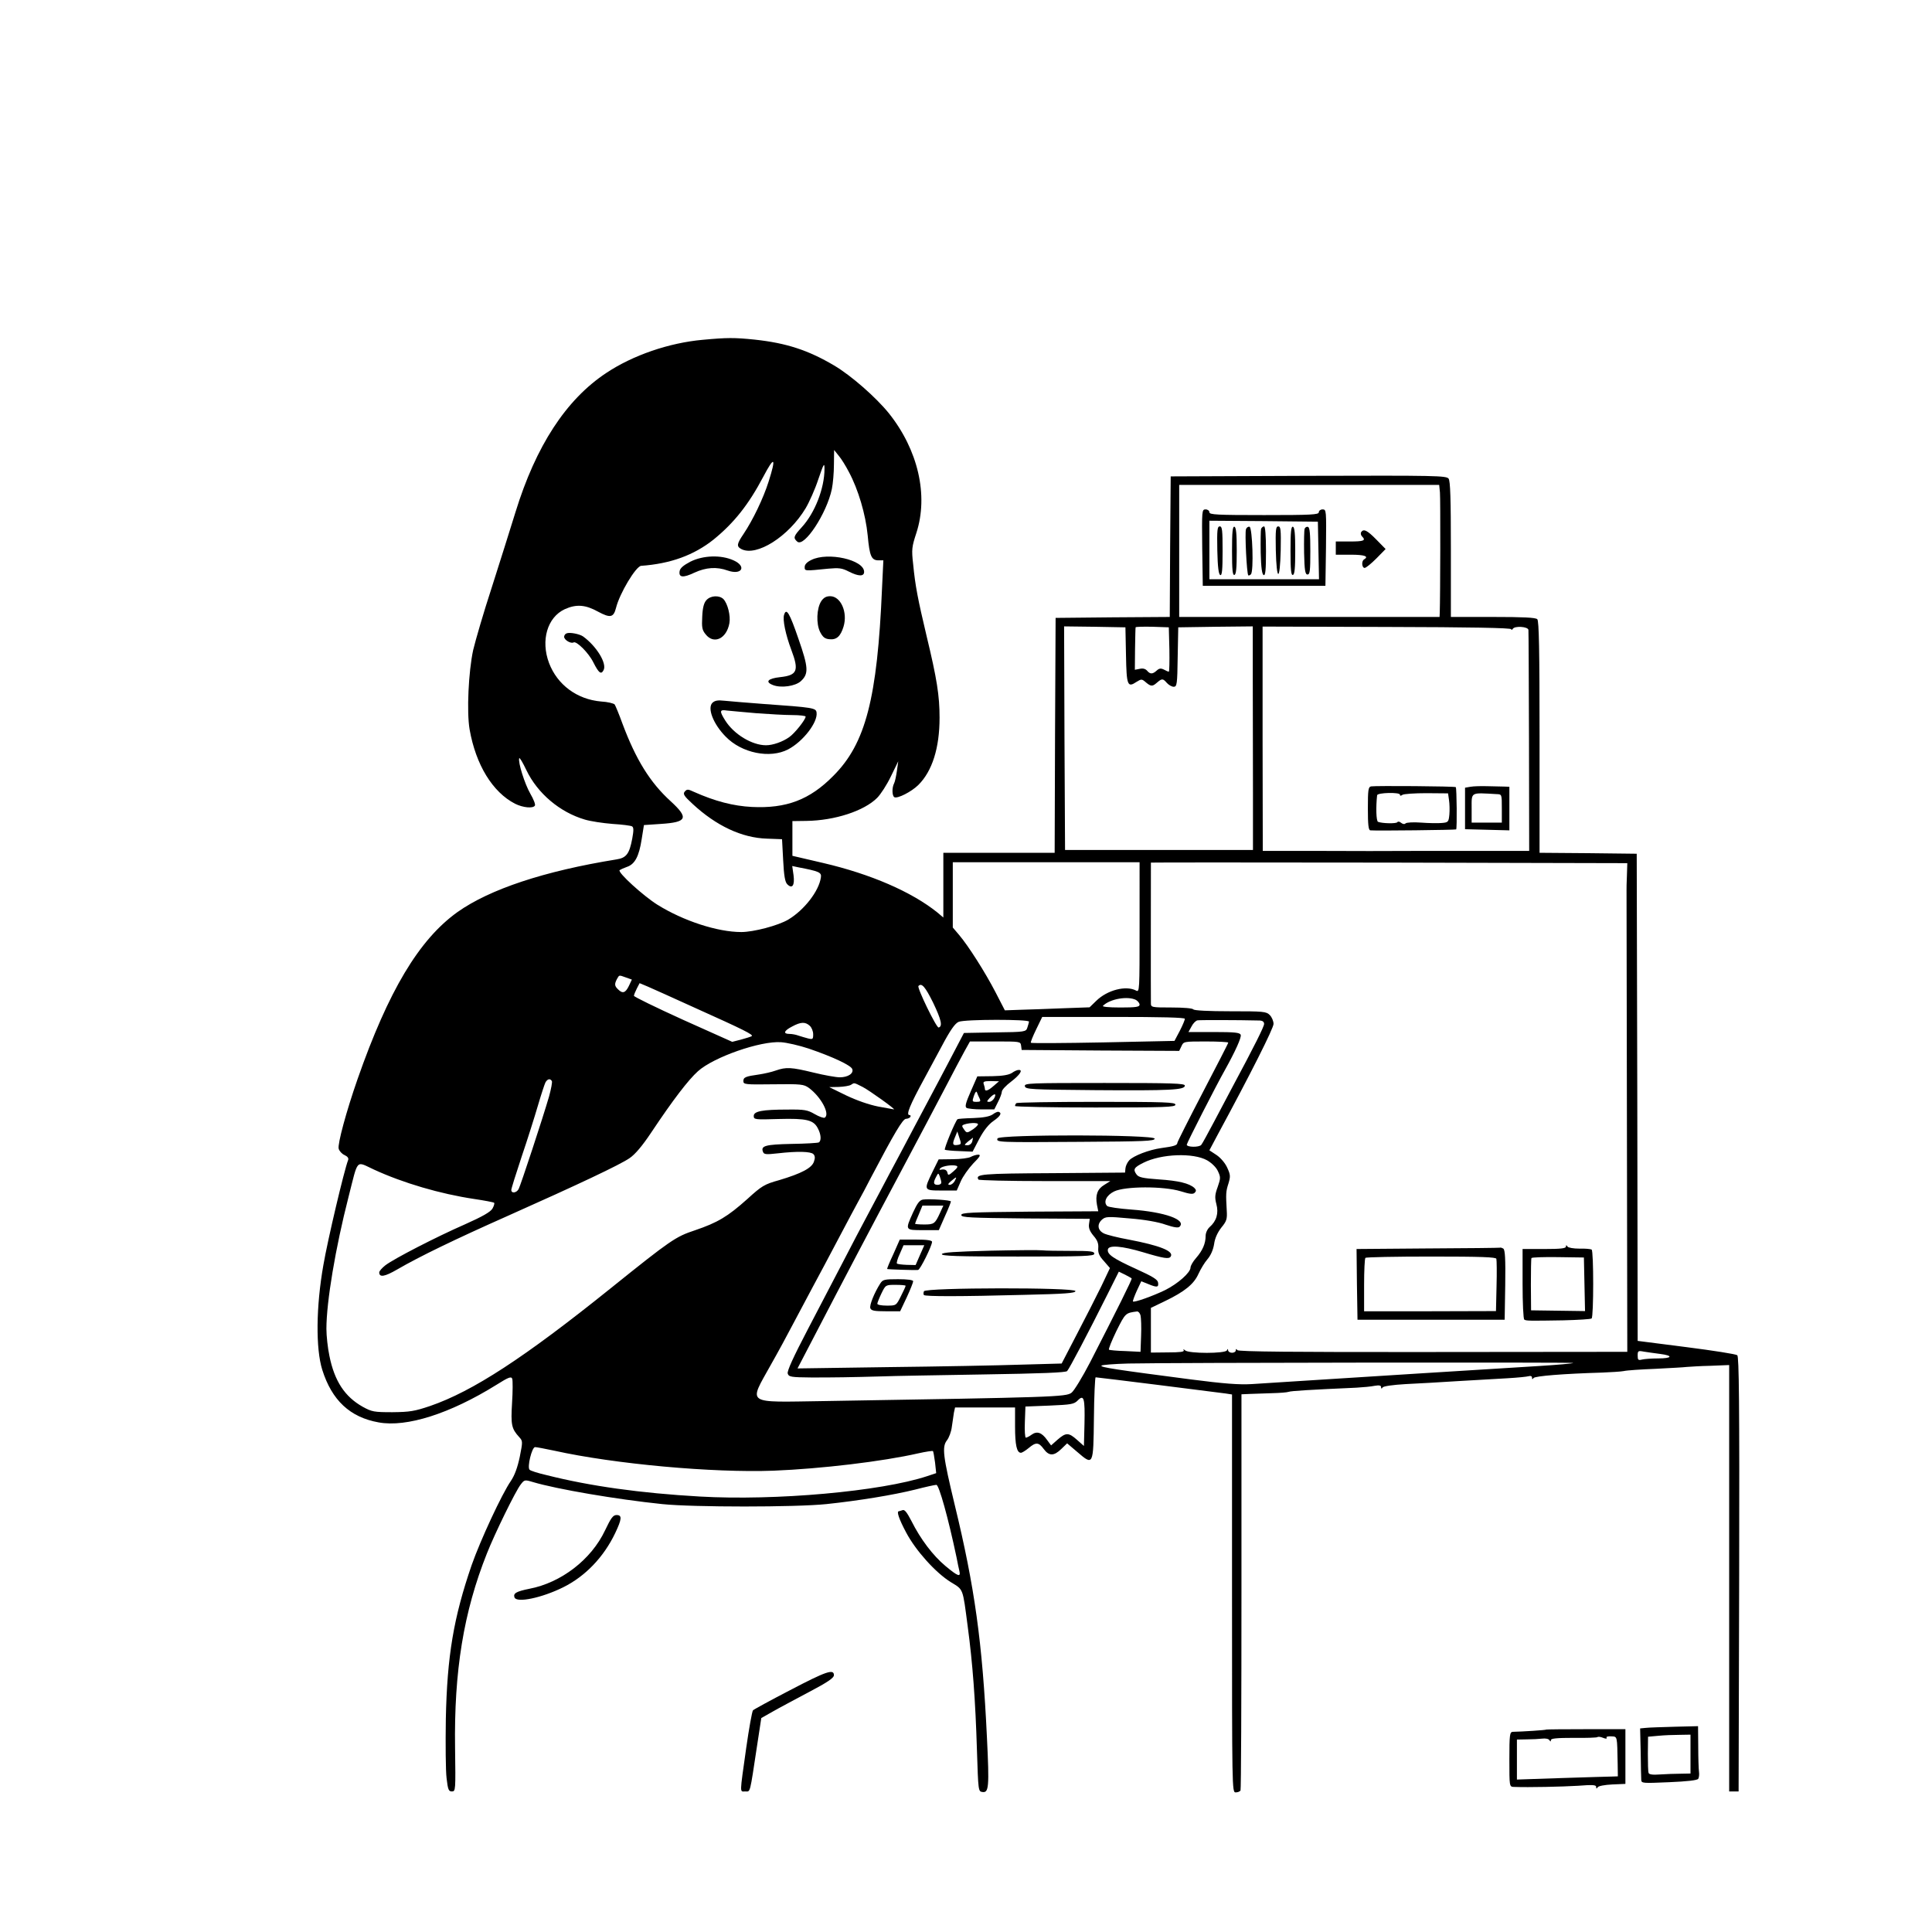 <svg xmlns="http://www.w3.org/2000/svg" width="1024pt" viewBox="0 0 1024 1024" preserveAspectRatio="xMidYMid meet" height="1024pt"><g transform="matrix(.1 0 0 -.1 0 1024)"><path d="m3725 8439c-179-16-371-82-512-176-213-141-373-387-481-738-27-88-84-268-126-400-43-131-86-280-98-330-25-115-35-329-19-421 33-188 122-333 241-394 42-21 95-26 105-10 4 6-7 34-24 63-30 52-66 167-59 188 2 6 19-23 38-63 59-123 177-223 310-262 30-9 96-19 147-23 50-3 97-9 103-13 9-5 9-22 1-65-15-80-31-102-83-110-384-62-672-158-843-279-204-146-366-417-530-886-60-172-106-343-100-368 3-12 17-28 31-34 17-8 23-17 19-27-21-54-108-422-131-556-39-220-41-443-6-555 51-162 147-252 299-279 148-27 378 46 624 199 65 41 79 46 84 32 3-9 3-67-1-128-7-116-3-136 38-181 19-21 19-23 3-104-12-57-27-98-47-128-48-69-162-315-208-446-96-279-130-482-137-815-2-135-1-276 4-315 7-61 11-70 28-70 20 0 20 6 17 230-6 407 45 721 169 1032 41 104 153 333 179 365 19 25 21 26 64 13 127-38 444-92 686-117 164-17 706-17 870 0 171 18 354 48 471 77 54 14 104 25 112 25 14 0 63-176 107-385 5-27 12-60 15-72 8-34-8-28-74 27s-132 142-180 238c-24 46-36 62-47 58-9-3-18-6-20-6-13 0 1-42 39-113 51-96 156-213 237-263 67-41 62-28 89-234 26-194 41-391 49-656 7-216 7-219 29-222 34-5 37 25 24 289-24 504-65 798-171 1234-62 258-68 306-41 341 11 14 23 46 26 72 4 26 9 59 11 75l6 27h159 159v-101c0-97 9-139 31-139 6 0 24 11 41 25 38 32 53 32 80-5 28-38 54-38 93 0l31 30 53-45c86-74 86-75 89 178 1 119 6 217 9 217 10 0 650-80 691-86l32-5v-1054c0-1038 0-1055 19-1055 11 0 22 4 26 10 3 5 5 479 5 1055v1045l47 2c27 1 80 3 118 4 39 1 77 4 85 7 13 5 113 11 359 22 35 2 79 6 97 10 24 4 34 2 34-7s3-10 8-2c4 7 54 14 122 18 63 3 189 10 280 16 91 5 208 12 260 15s103 8 113 11 17 0 17-8c0-9 3-10 8-2 7 11 161 23 363 29 47 2 99 5 115 8 16 4 92 9 169 12 77 4 152 8 166 10 14 1 71 5 125 6l99 4v-1130-1130h25 25l3 1151c2 914-1 1154-10 1161-7 6-129 25-270 43l-258 33-2 1291-3 1291-257 3-258 2v613c0 463-3 616-12 625s-75 12-235 12h-223v358c0 271-3 362-12 375-12 16-66 17-743 15l-730-3-3-372-2-373-303-2-302-3-3-622-2-623h-295-295v-171-172l-32 27c-136 109-352 203-605 262l-163 38v92 92l74 1c151 2 306 53 375 122 19 19 52 70 73 114l39 80-7-50c-4-27-10-58-15-67-12-23-11-65 1-73 16-10 92 29 128 65 73 73 112 195 112 356 0 117-14 206-69 434-46 194-60 265-71 380-9 78-7 92 17 165 65 200 9 441-146 635-68 84-200 200-290 253-137 81-253 119-421 137-107 11-146 11-275-1zm774-700c50-93 89-225 100-337 10-111 20-132 58-132h25l-7-147c-25-586-87-824-258-995-125-127-249-174-432-165-98 5-195 30-307 80-32 15-37 15-49 1-10-12-4-23 42-65 125-116 261-180 394-184l80-3 6-112c4-81 10-116 22-127 26-26 40-6 33 48l-7 49 33-7c110-21 123-27 119-53-10-73-89-174-173-224-54-32-184-66-249-66-126 0-307 59-445 145-76 48-211 171-200 183 4 3 21 11 38 17 43 14 65 56 79 147l12 75 89 6c140 9 150 31 53 120-110 100-185 222-256 412-18 50-37 95-41 101-5 6-37 14-73 16-126 11-231 88-275 204-45 120-9 242 83 285 62 28 110 24 177-13 65-35 82-31 95 20 19 77 105 220 133 223 155 11 280 56 385 140 108 88 185 185 263 333 59 112 69 103 28-26-28-89-84-205-133-278-36-53-38-66-12-80 80-42 251 66 341 216 19 32 50 101 67 153 29 85 33 91 33 56 0-103-51-234-121-310-43-47-46-56-23-76 37-31 156 150 183 279 6 29 11 88 11 130l1 77 24-30c14-16 38-55 54-86zm3133-109c3-32 2-553-1-637l-1-23h-690-690v350 350h689 689zm-1664-863c3-161 8-173 56-141 24 15 28 15 44 2 31-27 39-28 62-8 29 25 33 25 55 0 10-11 26-20 36-20 17 0 19 13 21 158l3 157 198 3 197 2v-290c0-159 1-426 1-592v-303h-498-498l-3 593-2 592 162-2 163-3zm230 31c1-65 0-118-3-118-4 0-15 5-26 11-16 8-25 7-38-5-22-20-35-20-51-1-9 10-22 14-39 10l-26-5 1 110c1 60 2 112 3 115 0 3 40 4 89 3l87-3zm1812 107c0-5 4-5 8 2 11 17 82 12 83-6 1-9 2-276 3-593l1-578h-155c-85 0-274 0-420 0-146-1-394-1-551 0h-286l-1 595v594l659-2c439-1 659-5 659-12zm-1970-1580c0-339 0-345-19-335-53 28-152 3-211-55l-35-34-140-5c-77-3-178-7-224-8l-85-3-49 95c-56 108-144 246-193 304l-34 40v173 173h495 495zm2583 275c-2-36-2-72-2-80s1-562 2-1230l2-1215-1030-1c-740-1-1032 2-1037 10s-8 7-8-1c0-7-9-13-20-13s-20 6-21 13c0 9-2 9-6 0-7-18-204-18-222 0-9 7-11 8-7 0s-19-11-84-11l-90-1v119 118l73 35c106 51 155 91 179 145 12 26 33 61 48 78 17 20 30 49 35 80 4 31 18 61 38 87 28 34 32 45 29 91-5 88-5 100 9 143 11 37 11 46-6 83-11 25-35 53-57 68l-38 25 43 81c179 331 297 566 297 589 0 15-9 36-20 47-19 19-33 20-209 20-116 0-192 4-196 10s-53 10-116 10c-106 0-109 1-109 23-1 18 0 736 0 745 0 1 568 1 1263 0l1262-3zm-5305-541 31-11-16-34c-18-37-33-42-57-18-19 18-20 28-6 55 13 22 9 22 48 8zm368-162c256-115 310-142 298-149-5-3-30-11-56-18l-47-12-261 117c-143 65-260 122-260 127s7 22 15 38l15 29 43-18c23-10 137-61 253-114zm1260 28c43-90 51-125 29-131-11-4-116 212-107 220 17 18 36-4 78-89zm1075 15c10-6 19-17 19-25 0-12-19-15-102-15-64 0-98 4-92 9 37 37 132 53 175 31zm259-100c0-6-12-35-27-64l-28-53-378-8c-208-4-380-5-383-2-3 2 10 34 28 71l32 66h378c253 0 378-3 378-10zm-826-15c-1-6-5-20-9-32-7-22-12-23-172-25l-164-3-68-130c-37-71-84-159-103-195s-61-114-93-175c-32-60-72-137-90-170s-56-105-85-160-67-127-85-160-67-127-110-210c-43-82-129-248-192-368-79-151-112-224-108-237 6-18 16-20 128-21 119 0 201 1 377 6 47 2 283 6 525 10 317 5 443 10 451 18 12 13 110 199 213 405l61 122 33-16c17-9 34-18 35-20 4-3-77-165-220-444-41-79-86-153-99-162-29-22-94-24-1311-44-423-6-401-22-282 193 37 65 89 161 116 213 74 139 137 258 168 315 15 28 55 104 90 170s74 140 88 165 45 83 69 130c123 234 168 310 185 310 9 0 20 5 23 10 3 6 1 10-5 10-19 0 2 52 80 195 15 28 56 104 91 169 46 87 71 122 90 130 33 14 374 14 373 1zm1224 6c14-1 22-7 22-18 0-14-48-111-174-346-18-34-59-111-91-172-32-60-62-116-68-123-11-14-77-13-77 1 0 8 156 314 203 397 54 97 88 172 83 185-4 12-31 15-141 15h-136l16 29c8 16 22 31 32 33 13 2 206 2 331-1zm-2386-28c10-9 18-29 18-45 0-26-2-28-27-22-16 4-38 11-51 15-13 5-34 9-48 9-35 0-29 17 14 39 46 25 70 26 94 4zm-5-121c126-43 222-88 230-108 9-23-22-44-66-44-20 0-82 11-139 25-119 29-145 30-200 11-22-8-62-17-89-21-72-10-83-15-83-35 0-18 9-19 159-17 148 2 161 0 188-19 65-48 114-140 84-158-5-3-29 5-53 19-38 22-54 25-143 24-136 0-180-9-180-34 0-19 6-20 132-16 149 4 185-5 208-50 17-32 19-65 5-74-5-3-70-7-145-8-138-3-164-10-151-42 5-14 16-15 78-8 105 12 175 10 189-4 9-9 10-21 3-40-11-34-67-63-184-98-79-22-92-30-170-101-103-92-156-124-277-165-102-34-125-49-446-307-459-369-731-546-957-624-83-28-108-32-200-33-98 0-109 2-158 29-94 53-149 135-176 269-9 42-16 107-16 144 0 143 48 429 117 698 53 208 37 191 135 146 154-71 351-129 532-156 54-8 101-17 105-20 3-3-1-17-9-31-11-18-53-42-145-83-153-67-376-182-422-217-18-14-33-31-33-38 0-28 29-23 96 16 117 68 307 160 584 283 377 168 595 271 646 306 30 20 68 65 116 137 116 174 196 278 247 324 83 75 332 162 441 154 30-2 96-17 147-34zm1125 16 3-23 418-3 417-2 12 25c11 25 13 25 130 25 65 0 118-3 118-6 0-4-61-122-135-264s-135-263-135-268c0-12-17-18-85-27-65-9-148-41-170-65-10-11-19-30-20-43l-2-22-383-3c-378-2-412-5-394-34 3-4 161-8 352-8h347l-32-20c-37-22-48-54-39-105l7-35-363-2c-315-3-363-5-363-18s46-15 341-18l340-2-4-28c-3-20 4-38 24-62 21-24 27-42 25-65-2-25 5-42 30-69l32-37-46-97c-26-53-84-167-129-253l-81-156-216-6c-119-4-434-10-700-13l-484-7 88 169c151 291 302 578 465 884 86 162 190 358 230 435s86 164 102 193l29 52h134c131 0 134 0 137-22zm-2487-188c3-5-4-42-15-82-34-117-150-469-161-490s-39-25-39-5c0 7 25 87 55 177 31 91 69 212 86 270s35 113 40 123c11 19 25 22 34 7zm1647-31c35-18 176-119 166-119-2 0-39 7-83 15-50 10-113 32-170 59l-90 44 50 1c28 1 57 6 65 11 19 12 14 13 62-11zm1826-389c24-14 48-37 57-57 15-32 15-38-1-84-15-41-16-56-7-91 13-48 1-90-36-122-12-11-21-31-21-47 0-40-16-77-50-116-17-19-30-42-30-51 0-27-67-86-135-120-64-31-164-67-170-60-2 2 7 27 20 56l24 51 35-14c48-20 58-19 54 7-2 16-28 32-116 72-123 56-155 78-150 104 5 24 75 18 186-15 113-34 138-37 147-23 18 28-55 58-223 90-56 10-115 25-130 32-34 16-39 48-12 73 19 17 29 18 148 7 77-6 152-19 190-33 45-15 67-18 74-11 37 37-78 78-255 91-66 5-123 13-129 19-21 21-4 57 37 77 57 28 261 29 353 1 48-15 65-17 74-8s9 15-2 26c-27 24-83 38-189 45-85 6-106 11-117 26-20 27-14 37 36 62 95 48 265 54 338 13zm-353-822c3-13 5-61 3-108l-3-85-80 4c-44 1-83 5-87 7-4 3 14 47 39 99 48 96 48 96 110 104 7 0 15-9 18-21zm2753-204c72-9 66-24-10-24-35 0-73-3-85-6-20-5-23-2-23 21 0 25 2 27 33 21 17-3 56-8 85-12zm-459-48c-3-3-83-10-179-16-202-12-1039-65-1275-80-88-6-200-13-250-16-68-4-147 2-325 25-391 51-481 64-472 73 4 4 68 9 142 11 221 5 2364 7 2359 3zm-2591-323-3-117-36 32c-45 40-59 40-103 2l-35-31-22 30c-28 39-53 47-81 27-12-9-26-16-31-16-4 0-7 37-5 83l3 82 127 5c115 5 130 7 150 27 33 34 39 13 36-124zm-2810-142c320-71 841-118 1162-106 252 10 579 49 767 92 40 9 75 14 78 12 2-3 7-30 11-61l6-56-48-16c-245-81-804-131-1205-108-315 18-581 55-814 114-44 10-84 23-88 28-14 13 12 120 29 120 8 0 54-9 102-19z"></path><path d="m3659 7263c-38-20-55-35-57-51-5-33 18-36 79-7 61 28 118 32 176 11 75-26 102 22 31 54-66 30-161 27-229-7z"></path><path d="m4300 7272c-23-11-35-24-35-37 0-22-2-22 126-9 55 5 72 3 107-15 53-27 82-27 82-2 0 64-193 107-280 63z"></path><path d="m3744 7059c-13-14-20-40-22-87-3-57-1-71 18-94 43-55 111-24 126 59 7 39-9 104-32 128-22 21-68 19-90-6z"></path><path d="m4353 7054c-25-38-28-121-6-164 14-27 25-36 49-38 38-4 59 15 75 67 23 76-15 161-71 161-21 0-35-8-47-26z"></path><path d="m4156 6982c-9-26 8-106 38-186 42-111 32-135-59-145-65-7-82-25-38-42 43-17 119-6 148 21 42 39 40 72-13 224-47 137-64 166-76 128z"></path><path d="m3003 6883c-7-2-13-11-13-18 0-17 36-38 50-30 15 9 80-55 105-106 29-57 41-66 54-41 19 35-37 127-109 179-19 13-71 23-87 16z"></path><path d="m3776 6515c-28-28 4-112 70-179 85-88 235-118 331-68 80 42 158 144 151 195-3 25-16 27-283 46-88 7-181 14-206 17-35 4-50 1-63-11zm231-55c67-5 153-10 192-10s71-4 71-8c0-16-58-89-87-109-35-25-87-43-123-43-74 0-170 58-216 131-32 51-30 59 9 53 17-2 87-8 154-14z"></path><path d="m6372 7338 3-203h325 325l3 203c2 197 2 202-18 202-11 0-20-7-20-15 0-13-39-15-290-15s-290 2-290 15c0 8-9 15-20 15-20 0-20-5-18-202zm616-15 3-153h-291-290v155 155l288-2 287-3z"></path><path d="m6452 7323c2-90 7-128 16-131s12 27 12 127c0 111-2 131-15 131s-15-18-13-127z"></path><path d="m6530 7320c0-101 3-131 13-127 9 3 12 37 12 127s-3 124-12 128c-10 3-13-27-13-128z"></path><path d="m6604 7435c-7-17 4-236 12-244 2-3 9 0 14 5 16 16 8 246-7 252-7 2-16-4-19-13z"></path><path d="m6684 7437c-2-7-3-64-2-127 2-80 7-115 16-118s12 27 12 127c0 83-4 131-10 131s-13-6-16-13z"></path><path d="m6762 7325c4-168 22-170 26-2 2 110 0 127-13 127s-15-17-13-125z"></path><path d="m6840 7320c0-101 3-131 13-127 9 3 12 37 12 127s-3 124-12 128c-10 3-13-27-13-128z"></path><path d="m6915 7438c-3-8-4-66-3-129 2-93 6-114 18-114 13 0 15 20 15 124 0 91-3 125-12 128-7 3-15-2-18-9z"></path><path d="m7214 7419c-3-6-1-16 5-22 22-22 10-27-64-27h-75v-35-35h80c73 0 97-9 70-25-15-9-12-45 3-45 7 0 35 23 62 50l49 50-49 50c-49 50-68 59-81 39z"></path><path d="m7267 6072c-15-3-17-19-17-118 0-84 3-114 13-115 32-3 451 2 455 5 5 6 3 218-2 224-5 5-425 8-449 4zm153-44c0-7 4-7 13-1 6 5 64 9 127 9l115-1 5-35c3-19 4-54 2-77-4-40-6-42-40-45-21-2-70-1-110 2s-77 1-82-4c-6-6-15-4-24 3-8 7-17 8-20 3-5-8-78-7-102 2-10 4-12 78-5 141 1 14 121 17 121 3z"></path><path d="m7794 6070-29-5v-110-110l118-3 117-3v116 115l-27 1c-16 0-55 1-89 2-33 1-74 0-90-3zm139-39c27-1 27-1 27-76v-75h-80-80v74c0 90-9 85 133 77z"></path><path d="m8300 3633c0-10-30-13-115-13h-115v-184c0-102 4-187 9-190 10-7 25-7 208-4 78 2 145 6 149 10 11 11 11 358 0 365-5 3-34 6-65 5-32 0-59 5-63 11-6 9-8 9-8 0zm98-200 3-142-143 2-143 2-1 135c0 74 1 138 3 142s65 6 141 5l137-2z"></path><path d="m7567 3623-377-3 2-188 3-187h390 390l3 184c2 141-1 186-10 193-7 4-15 7-18 5-3-1-175-3-383-4zm364-55c2-7 3-72 1-145l-3-132-350-1h-349v138c0 76 3 142 7 145 3 4 160 7 349 7 265 0 343-3 345-12z"></path><path d="m5363 4553c-16-10-48-16-103-17l-80-1-35-80c-26-59-32-81-22-87 6-4 42-8 79-8h68l20 40c11 21 20 46 20 54 0 9 22 33 49 53 48 37 65 64 39 62-7 0-23-7-35-16zm-96-68c-29-26-47-32-47-16 0 5-3 16-6 25-5 13 2 16 37 16l44-1zm-75-67c7-15 4-18-16-18-24 0-24 2-14 32 7 20 13 27 16 18 3-8 9-23 14-32zm78 2c-6-11-18-20-27-20-14 0-14 2 2 20 10 11 22 20 27 20s4-9-2-20z"></path><path d="m5432 4483c3-17 30-18 373-21 398-3 475 1 475 24 0 12-64 14-426 14-400 0-425-1-422-17z"></path><path d="m5387 4393c-4-3-7-10-7-15 0-4 191-8 425-8 371 0 425 2 425 15s-53 15-418 15c-230 0-422-3-425-7z"></path><path d="m5261 4333c-17-11-49-17-103-19-44-1-81-4-83-6-13-13-73-158-67-162 4-2 39-6 77-7l70-3 36 69c24 45 50 77 75 94 36 25 46 42 27 48-5 2-19-4-32-14zm-78-50c4-3-8-16-25-28-30-20-34-21-45-6-7 9-13 19-13 23 0 12 73 22 83 11zm-105-111c-29-5-32 3-17 39l13 32 11-34c11-31 10-34-7-37zm75 18c-3-12-14-20-25-20-19 0-19 1 3 20 13 10 25 19 26 20 0 0-1-9-4-20z"></path><path d="m5287 4206c-8-21 1-21 441-18 338 2 392 4 392 17 0 22-825 23-833 1z"></path><path d="m5145 4108c-11-6-54-12-95-12l-75-1-32-65c-48-99-48-100 48-100h80l21 48c11 26 41 68 66 95 37 37 42 47 27 47-11 0-29-6-40-12zm-91-76c-25-22-29-23-32-9-3 16-15 22-37 17-7-1-7 2 0 9 12 11 63 19 84 12 10-3 6-11-15-29zm-65-59c1-7-8-13-19-13-23 0-25 12-8 43 11 21 11 21 19 2 4-11 8-26 8-32zm71 7c-6-11-18-20-26-20-12 0-10 5 7 20 30 25 32 25 19 0z"></path><path d="m4892 3882c-18-3-30-19-53-69-42-94-43-93 54-93h83l32 73c18 39 32 75 32 79 0 7-113 15-148 10zm91-69c-27-59-32-63-84-63-27 0-49 2-49 4s9 25 20 50l19 46h55 56z"></path><path d="m4735 3593c-20-42-34-77-33-79 3-2 145-7 164-5 11 1 74 128 74 149 0 8-27 12-85 12h-86zm141-5-23-53-47 1c-26 1-49 4-52 7s3 26 15 51l20 46h55 55z"></path><path d="m5246 3611c-187-5-250-9-254-18-3-10 82-13 402-13 354 0 406 2 406 15s-20 15-124 15c-68 0-136 1-152 3s-141 1-278-2z"></path><path d="m4666 3438c-32-50-59-117-53-132 5-13 22-16 82-16h76l35 74c19 41 34 79 34 85 0 7-30 11-80 11-72 0-81-2-94-22zm134-13c0-3-11-28-25-55-25-50-25-50-75-50-28 0-50 4-50 10 0 5 10 30 22 55 22 45 22 45 75 45 29 0 53-2 53-5z"></path><path d="m4897 3396c-3-8-3-17 0-20 8-8 194-8 531 1 217 5 272 9 272 20 0 20-795 19-803-1z"></path><path d="m3207 2129c-73-155-233-278-402-310-69-14-86-24-78-46 12-30 145-2 258 54 117 58 215 160 276 288 35 74 37 95 7 95-19 0-30-16-61-81z"></path><path d="m4188 1282c-104-54-192-102-197-107-5-6-21-95-36-200-35-250-35-230-5-230 28 0 23-19 63 245l22 144 60 34c33 19 120 65 193 104 99 52 132 75 132 89 0 35-41 21-232-79z"></path><path d="m8724 1082-31-3 3-127c1-70 2-136 3-146 1-18 8-18 148-12 95 4 149 10 154 18 4 6 6 23 4 37s-4 75-4 134l-1 108-122-3c-68-2-137-4-154-6zm236-139v-103l-52-1c-29 0-78-2-110-4-38-3-58 0-60 8-3 7-4 53-4 102l1 90 55 5c30 3 81 5 113 5l57 1z"></path><path d="m8196 1073c-2-3-127-11-178-12-16-1-18-15-18-146 0-143 0-145 23-146 80-3 257 1 340 6 78 6 97 5 97-6 0-10 2-11 8-2 4 7 37 13 77 15l70 3v145 145h-208c-115 0-210-1-211-2zm319-43c-3 5 7 8 25 7 33-2 31 6 34-147l1-65-30-1c-16 0-137-4-267-8l-238-8v106 106l53 1c28 0 65 2 82 4 16 2 33-1 37-8 6-9 8-9 8 0s31 12 121 12c66-1 123 1 126 4s16 2 30-4c15-6 22-5 18 1z"></path></g></svg>